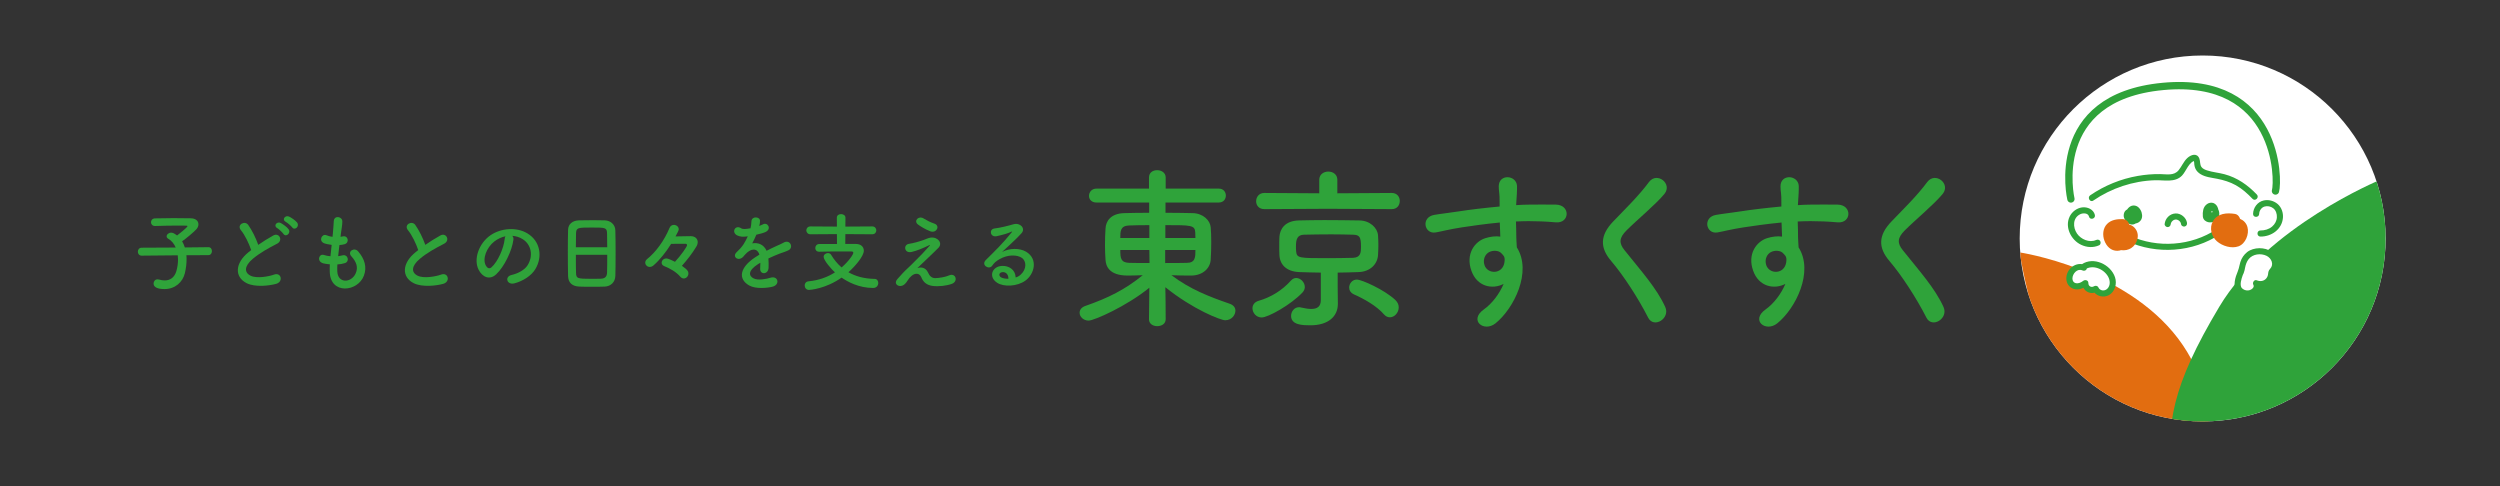 <svg enable-background="new 0 0 936 182" height="182" viewBox="0 0 936 182" width="936" xmlns="http://www.w3.org/2000/svg" xmlns:xlink="http://www.w3.org/1999/xlink"><rect x="0" y="0" width="936" height="182" fill="#333333" stroke="none"/><defs><circle id="a" cx="824.675" cy="89.282" r="68.503"/><clipPath id="b"><use xlink:href="#a"/></clipPath></defs><g fill="#2fa33a"><path d="m430.182 119.511.13-11.785c-8.464 6.902-20.705 12.306-22.723 12.306-1.954 0-3.386-1.432-3.386-2.93 0-1.042.651-2.083 2.279-2.604 8.399-2.93 14.715-6.055 21.356-11.459-2.019.065-3.907.13-5.6.13-7.097 0-8.204-3.646-8.334-5.925-.13-1.628-.195-3.516-.195-5.404 0-2.213.065-4.427.195-6.25.13-2.734 1.888-5.665 7.032-5.794 2.409-.065 5.729-.13 9.311-.13v-3.841h-19.728c-1.888 0-2.8-1.237-2.8-2.474 0-1.368.977-2.735 2.8-2.735h19.663v-4.167c0-1.888 1.498-2.734 3.06-2.734s3.19.912 3.19 2.734v4.167h19.858c1.823 0 2.669 1.302 2.669 2.604s-.847 2.604-2.669 2.604h-19.923v3.841c3.646 0 7.162.065 10.157.13 3.907.065 6.576 2.734 6.771 5.339.13 1.562.195 3.451.195 5.469 0 2.279-.065 4.623-.195 6.511-.13 3.19-2.8 5.925-7.097 6.055-.456 0-.912 0-1.368 0-1.953 0-4.102-.065-6.25-.13 7.032 5.274 14.064 8.009 21.812 10.678 1.497.521 2.148 1.498 2.148 2.604 0 1.498-1.302 3.581-3.841 3.581-1.628 0-12.045-4.037-22.398-12.371.065 3.516.13 6.12.13 11.98 0 1.758-1.562 2.604-3.19 2.604-1.498 0-3.06-.846-3.06-2.539v-.065zm.13-35.224c-2.865 0-5.6.065-7.618.13-3.256.13-3.256 2.214-3.256 4.688h10.874zm0 9.311h-10.874c0 3.125.195 4.688 3.321 4.818 2.279.065 4.883.065 7.618.065zm5.925 0v4.883c2.8 0 5.534 0 8.074-.065 3.255 0 3.255-2.148 3.255-4.818zm11.329-4.493c0-.716-.065-1.433-.065-2.083-.13-2.735-1.562-2.735-11.199-2.735v4.818z"/><path d="m472.379 118.86c-2.083 0-3.451-1.758-3.451-3.451 0-1.172.716-2.344 2.344-2.8 4.558-1.302 8.79-3.907 12.045-7.553.586-.651 1.302-.977 1.953-.977 1.693 0 3.255 1.627 3.255 3.386 0 .651-.26 1.367-.846 2.018-4.427 4.689-12.956 9.377-15.3 9.377zm24.807-40.693-23.83.13c-2.083 0-3.06-1.498-3.06-2.93 0-1.562 1.042-3.125 3.06-3.125l20.575.13v-5.078c0-2.019 1.693-3.061 3.386-3.061 1.692 0 3.385 1.042 3.385 3.061v5.078l20.379-.13c2.019 0 2.995 1.498 2.995 2.995 0 1.562-.977 3.06-2.995 3.06zm3.711 35.484v.13c0 4.688-3.581 8.008-10.287 8.008-2.8 0-7.227-.065-7.227-3.516 0-1.628 1.172-3.255 2.995-3.255.26 0 .586.065.846.13 1.433.326 2.669.521 3.711.521 2.344 0 3.581-.977 3.581-3.321v-10.287c-2.735 0-5.404-.13-8.074-.195-4.753-.195-7.227-2.734-7.422-6.315-.065-1.172-.065-2.344-.065-3.516s0-2.344.065-3.386c.195-2.93 2.083-5.99 7.292-6.12 2.735-.065 6.055-.13 9.571-.13 4.297 0 8.92.065 13.087.13 3.972.065 6.771 2.8 6.967 5.6.065 1.042.13 2.279.13 3.581s-.065 2.604-.13 3.776c-.195 3.386-2.93 6.25-7.292 6.381-2.604.065-5.208.195-7.813.195v5.665zm8.66-21.225c0-3.776-.521-4.492-3.06-4.558-2.409-.065-5.208-.13-8.139-.13-3.516 0-7.097.065-10.157.13-2.539.065-2.995 1.823-2.995 4.297 0 .651 0 1.302.065 1.888.26 2.604.912 2.604 11.98 2.604 3.19 0 6.381-.065 9.376-.13 2.865-.13 2.93-2.148 2.93-4.101zm8.529 25.197c-2.669-3.06-7.227-5.665-11.199-7.422-1.237-.586-1.758-1.562-1.758-2.539 0-1.498 1.172-2.995 2.865-2.995 1.823 0 10.287 3.776 14.389 7.618.912.847 1.302 1.823 1.302 2.8 0 1.953-1.562 3.711-3.321 3.711-.781-.001-1.562-.326-2.278-1.173z"/><path d="m550.908 101.411c-2.279-6.316 1.237-11.003 5.209-12.241 1.888-.586 3.841-.846 5.6-.586-.065-1.433-.13-3.386-.196-5.274-5.469.521-10.873 1.302-14.259 1.823-4.688.716-7.748 1.562-9.701 1.888-4.362.781-5.665-5.729-.521-6.576 2.604-.456 6.836-.912 9.571-1.367 3.255-.521 9.115-1.237 14.845-1.758 0-.391 0-.847 0-1.172.065-4.037-.326-4.297-.326-6.38 0-4.753 6.576-4.297 6.837-.195.065 1.498-.13 4.492-.261 6.25 0 .325-.065.651-.065.977 1.888-.13 3.581-.195 5.013-.195 3.19 0 5.469-.065 9.897 0 5.469.13 5.208 7.032 0 6.641-4.623-.391-6.186-.391-10.222-.456-1.498 0-3.061.065-4.753.13.065 2.083.13 4.102.13 5.99 0 .912.13 2.279.195 3.711 5.795 9.115-1.107 22.918-8.008 28.453-4.362 3.451-10.027-1.172-4.362-5.209 3.125-2.214 5.86-5.86 7.422-9.571-4.297 2.214-9.962.977-12.045-4.883zm10.938-6.836c-.912-.781-2.8-.912-4.167-.261-1.562.716-2.604 2.735-1.888 4.948 1.172 3.516 6.836 3.516 7.488-1.106.195-1.368 0-1.954-.391-2.475-.326-.39-.651-.781-1.042-1.106z"/><path d="m617.064 118.925c-3.776-7.422-9.311-15.887-13.803-21.16-4.297-5.014-4.297-9.636.781-14.91 4.427-4.623 9.441-9.441 13.348-14.715 2.995-3.972 8.854.651 5.794 4.427-3.255 3.972-10.157 9.636-14.194 13.673-2.8 2.799-2.93 4.753-.781 7.422 6.511 8.139 12.045 14.259 15.236 21.226 2.018 4.363-4.297 8.204-6.381 4.037z"/><path d="m656.396 101.411c-2.279-6.316 1.237-11.003 5.209-12.241 1.888-.586 3.841-.846 5.6-.586-.065-1.433-.13-3.386-.196-5.274-5.469.521-10.873 1.302-14.259 1.823-4.688.716-7.748 1.562-9.701 1.888-4.362.781-5.665-5.729-.521-6.576 2.604-.456 6.836-.912 9.571-1.367 3.255-.521 9.115-1.237 14.845-1.758 0-.391 0-.847 0-1.172.065-4.037-.326-4.297-.326-6.38 0-4.753 6.576-4.297 6.837-.195.065 1.498-.13 4.492-.261 6.25 0 .325-.065.651-.065.977 1.888-.13 3.581-.195 5.013-.195 3.19 0 5.469-.065 9.897 0 5.469.13 5.208 7.032 0 6.641-4.623-.391-6.186-.391-10.222-.456-1.498 0-3.061.065-4.753.13.065 2.083.13 4.102.13 5.99 0 .912.13 2.279.195 3.711 5.795 9.115-1.107 22.918-8.008 28.453-4.362 3.451-10.027-1.172-4.362-5.209 3.125-2.214 5.86-5.86 7.422-9.571-4.297 2.214-9.962.977-12.045-4.883zm10.938-6.836c-.912-.781-2.8-.912-4.167-.261-1.562.716-2.604 2.735-1.888 4.948 1.172 3.516 6.836 3.516 7.488-1.106.195-1.368 0-1.954-.391-2.475-.325-.39-.651-.781-1.042-1.106z"/><path d="m721.25 118.925c-3.776-7.422-9.311-15.887-13.803-21.16-4.297-5.014-4.297-9.636.781-14.91 4.427-4.623 9.441-9.441 13.348-14.715 2.995-3.972 8.854.651 5.794 4.427-3.255 3.972-10.157 9.636-14.194 13.673-2.8 2.799-2.93 4.753-.781 7.422 6.511 8.139 12.045 14.259 15.236 21.226 2.018 4.363-4.297 8.204-6.381 4.037z"/><path d="m69.786 95.556c.064.512.064 1.024.064 1.6 0 1.536-.192 3.264-.64 5.152-.8 3.295-3.616 5.919-7.616 5.919-3.2 0-4.096-1.024-4.096-2.08 0-.8.576-1.568 1.504-1.568.192 0 .384.032.608.096.736.224 1.408.32 2.048.32 2.112 0 3.712-1.184 4.384-3.52.416-1.472.608-2.912.608-4.256 0-.576-.032-1.12-.096-1.632l-13.471.128h-.032c-.96 0-1.44-.736-1.44-1.472 0-.768.48-1.504 1.472-1.504l12.703-.064c-.608-1.44-1.568-2.592-2.752-3.264-.448-.256-.64-.576-.64-.928 0-.704.768-1.376 1.696-1.376.256 0 .576.064.864.192.448.224.896.512 1.344.864.704-.512 3.904-3.072 3.904-3.488 0-.128-.16-.192-.544-.192-.832-.032-1.792-.032-2.784-.032-2.784 0-6.047.064-8.799.16-.032 0-.032 0-.064 0-.96 0-1.472-.704-1.472-1.408s.48-1.408 1.504-1.439c1.984-.064 4.448-.096 6.848-.096s4.768.032 6.56.064c1.952.032 2.848 1.088 2.848 2.24 0 .64-.256 1.312-.768 1.856-.96 1.056-3.808 3.456-5.344 4.512.416.672.736 1.44 1.024 2.304l8.799-.096h.032c.896 0 1.312.736 1.312 1.472s-.448 1.504-1.344 1.504z"/><path d="m90.195 86.181c-1.664-2.048 1.472-3.776 2.752-1.952 1.376 1.952 2.816 4.799 3.744 7.455 1.728-1.216 3.552-2.368 5.632-3.52 2.176-1.216 3.839 1.856 1.376 3.104-3.264 1.664-6.56 3.52-9.087 5.664-3.168 2.688-3.264 5.088-.768 6.304 2.24 1.12 6.815.288 8.735-.416 2.688-1.024 3.647 2.656.8 3.456-2.528.704-7.871 1.344-11.039-.256-4.608-2.336-4.416-7.52.768-11.647.32-.256.608-.512.928-.736-.833-2.529-2.369-5.664-3.841-7.456zm15.935 1.407c-.352-.544-1.76-1.856-2.368-2.208-1.536-.864-.064-2.624 1.344-1.888.8.416 2.304 1.472 2.912 2.304 1.087 1.473-.992 3.168-1.888 1.792zm3.264-2.463c-.384-.544-1.824-1.76-2.432-2.08-1.568-.832-.16-2.624 1.28-1.952.832.384 2.336 1.408 2.976 2.208 1.119 1.44-.897 3.168-1.824 1.824z"/><path d="m126.283 101.604c.192 4.576 5.184 4.384 6.847.832 1.12-2.4.224-4.512-1.568-6.464-1.664-1.824 1.088-3.52 2.496-1.888 2.496 2.88 3.392 5.919 2.176 9.151-2.304 6.08-12.511 7.136-12.767-1.408-.032-.896-.032-1.856.032-2.848-1.152-.096-2.048-.288-2.464-.384-2.592-.704-1.6-3.744.224-3.136.736.224 1.568.416 2.464.48.128-1.408.288-2.816.448-4.256-1.216-.16-2.24-.384-2.656-.544-2.432-.832-1.024-3.775.672-3.072.704.288 1.504.512 2.304.608.032-.384.096-.8.128-1.184.192-2.016.256-3.232.352-4.736.16-2.24 3.2-1.728 3.2.16 0 1.504-.32 2.72-.544 4.607-.032.384-.096.768-.128 1.152.288-.032.544-.096.8-.16 2.08-.48 2.624 2.368.736 2.912-.64.192-1.28.256-1.952.32-.192 1.44-.352 2.816-.48 4.16.544-.064 1.056-.16 1.536-.288 2.112-.576 2.912 2.24 1.024 2.879-.864.288-1.855.448-2.848.512-.065.93-.065 1.795-.032 2.595z"/><path d="m152.739 86.181c-1.664-2.048 1.472-3.776 2.752-1.952 1.375 1.952 2.815 4.799 3.744 7.455 1.728-1.216 3.552-2.368 5.631-3.52 2.176-1.216 3.84 1.856 1.376 3.104-3.264 1.664-6.56 3.52-9.087 5.664-3.167 2.688-3.264 5.088-.768 6.304 2.24 1.12 6.815.288 8.735-.416 2.688-1.024 3.647 2.656.8 3.456-2.528.704-7.872 1.344-11.039-.256-4.608-2.336-4.416-7.52.768-11.647.32-.256.608-.512.928-.736-.832-2.529-2.369-5.664-3.84-7.456z"/><path d="m192.218 89.764c-.512 4.064-3.392 10.111-6.464 12.959-2.464 2.271-5.151 1.024-6.56-1.728-2.016-3.968.128-9.919 4.416-12.895 3.936-2.72 9.791-3.168 13.823-.736 4.96 2.976 5.76 8.863 2.976 13.439-1.504 2.464-4.64 4.448-7.808 5.279-2.816.736-3.808-2.496-1.056-3.136 2.432-.544 4.896-1.92 5.952-3.583 2.272-3.584 1.408-7.775-1.76-9.792-1.248-.8-2.592-1.184-3.968-1.28.353.321.545.834.449 1.473zm-7.103.609c-2.976 2.304-4.576 6.559-3.232 9.023.48.928 1.312 1.408 2.112.704 2.4-2.112 4.64-7.2 4.959-10.655.032-.384.128-.736.288-.992-1.471.319-2.911.991-4.127 1.92z"/><path d="m226.418 107.299c-1.408.064-3.136.064-4.832.064-1.664 0-3.328 0-4.64-.064-2.784-.096-4.16-1.504-4.255-3.872-.064-2.08-.096-5.567-.096-9.055 0-3.104.032-6.24.096-8.383.064-2.048 1.6-3.392 4-3.488 1.216-.032 3.296-.064 5.344-.064 1.696 0 3.359.032 4.448.064 1.952.064 3.839 1.44 3.903 3.744.064 1.952.096 5.151.096 8.352 0 3.52-.032 7.039-.096 8.735-.065 2.239-1.664 3.871-3.968 3.967zm.928-14.719c0-2.016-.032-3.872-.064-5.151-.064-2.208-.544-2.24-5.664-2.24-5.408 0-5.855.032-5.952 2.24-.032 1.312-.064 3.136-.064 5.151zm-11.743 2.816c0 2.688 0 5.248.064 6.784.064 2.08.416 2.208 5.855 2.208 1.248 0 2.528 0 3.36-.032 1.792-.064 2.336-.896 2.4-2.272.064-1.6.064-4.128.064-6.688z"/><path d="m257.738 102.403c0 1.056-.832 1.856-1.728 1.856-.416 0-.896-.192-1.28-.64-1.664-1.888-3.744-3.04-6.08-4-.672-.288-.928-.768-.928-1.248 0-.8.704-1.6 1.728-1.6.288 0 .864.032 3.264 1.248 2.336-2.528 4.512-5.664 4.512-6.208 0-.288-.16-.544-.576-.544-1.312 0-3.232 0-5.376.032-1.952 3.104-4.191 5.952-6.56 8.031-.512.448-.992.608-1.472.608-.928 0-1.664-.768-1.664-1.6 0-.48.224-.96.704-1.344 3.2-2.56 6.399-6.847 8.383-11.647.32-.8.992-1.152 1.632-1.152.896 0 1.824.672 1.824 1.632 0 .256-.064.608-1.216 2.688 1.728-.032 4-.096 5.664-.096s2.656.96 2.656 2.24c0 .512-.16 1.088-.512 1.664-1.632 2.72-3.552 5.087-5.408 7.199 2.337 1.602 2.433 2.273 2.433 2.881z"/><path d="m284.226 84.613c.512-.192.992-.384 1.344-.576 1.76-1.056 3.488 1.6 1.12 2.784-.8.384-2.176.768-3.52 1.056-.416 1.024-.96 2.176-1.536 3.232 2.208-.384 4.32.416 5.376 2.784 1.312-.672 2.656-1.344 3.904-1.888.768-.32 1.632-.704 2.496-1.184 2.4-1.344 3.84 1.856 1.792 2.88-1.024.512-1.76.672-3.456 1.312-1.344.512-2.784 1.152-4.063 1.76.096 1.056.128 2.368.064 3.52-.064 1.28-.896 1.952-1.696 1.984s-1.536-.576-1.44-1.824c.032-.672.064-1.408.064-2.08-.288.16-.576.32-.832.48-3.968 2.56-3.488 4.48-1.696 5.376 1.696.864 4.832.224 6.335-.256 2.816-.864 3.712 2.592.768 3.36-1.888.48-6.24.96-8.735-.448-4.32-2.432-3.552-6.751 2.24-10.56.448-.288.96-.64 1.568-.992-.864-2.688-3.328-2.368-5.408.032-.032.032-.096.096-.128.128-.288.352-.512.64-.736.832-1.76 1.568-4.096-.256-2.176-1.984.832-.768 1.92-1.919 2.592-3.008.544-.896 1.056-1.855 1.504-2.848-1.728.256-2.944.16-3.968-.352-2.304-1.152-.736-4.16 1.504-2.656.608.416 1.888.256 3.008.064.128-.032.32-.032.48-.064.224-.928.288-1.568.352-2.688.128-1.92 3.136-1.728 3.2-.16.032.64-.096 1.248-.256 1.856z"/><path d="m316.506 87.652-.032 3.68h3.936c1.888 0 3.008 1.056 3.008 2.528 0 1.92-2.879 5.472-5.759 8.063 2.592 1.504 5.823 2.432 9.823 2.496.864 0 1.344.736 1.344 1.536 0 .896-.608 1.856-1.92 1.856-5.439 0-9.695-2.4-11.807-3.872-6.08 4.255-11.903 4.607-12.223 4.607-1.024 0-1.6-.832-1.6-1.664 0-.768.448-1.472 1.504-1.568 3.872-.352 7.167-1.632 9.823-3.328-1.472-1.344-4.224-4.543-4.224-5.823 0-.864.832-1.408 1.6-1.408.48 0 .928.192 1.184.64 1.056 1.76 2.336 3.36 3.936 4.736 2.624-2.272 4.384-4.832 4.384-5.504 0-.288-.256-.48-.736-.48-.928 0-2.112 0-3.456 0-2.656 0-5.855 0-8.575.096-.032 0-.032 0-.064 0-.928 0-1.408-.672-1.408-1.376 0-.736.512-1.504 1.504-1.504h6.624l-.032-3.712-9.887.064c-1.024 0-1.568-.736-1.568-1.472s.544-1.472 1.568-1.472l9.887.064-.032-3.328c0-.928.8-1.344 1.568-1.344.832 0 1.664.448 1.664 1.344l-.032 3.328 10.047-.064c1.024 0 1.536.736 1.536 1.472s-.512 1.472-1.536 1.472z"/><path d="m347.441 102.02c.544 1.184 1.312 2.176 2.848 2.112 1.408-.064 3.616-.384 5.056-1.024 2.432-1.088 3.583 2.208 1.024 3.168-1.92.704-4.96 1.088-7.264.768-2.112-.32-3.424-1.344-4.192-3.295-.704-1.728-3.072-1.984-5.151 1.344-1.12 1.792-2.048 1.952-2.688 1.984-1.056.064-2.496-.992-1.088-2.592 1.056-1.216 2.72-3.04 3.84-4.032s2.016-1.984 3.04-2.976c1.472-1.439 3.552-3.583 5.152-5.439.352-.416.128-.352-.16-.224-2.368 1.152-4.607 2.08-6.591 2.528-2.72.608-3.168-2.72-.96-3.04 1.44-.224 3.936-.864 5.631-1.504.832-.32 1.6-.704 2.496-.832 2.656-.352 4.607 2.048 2.944 3.776-1.504 1.6-6.335 6.047-7.936 7.647 1.216-.45 3.072-.386 3.999 1.631zm-3.807-18.015c-1.632-1.312.288-3.392 2.176-2.208 1.088.672 2.4 1.376 4 1.92 2.335.8.8 3.68-1.408 2.912-1.888-.672-4.096-2.08-4.768-2.624z"/><path d="m382.121 102.852c2.336-2.08 2.24-5.12.416-6.335-1.664-1.12-5.12-1.344-8.352.544-1.28.736-1.952 1.312-2.688 2.399-1.152 1.696-4.352-.192-2.368-2.144 3.52-3.488 6.111-5.952 9.663-10.335.352-.448.032-.32-.224-.192-.896.48-3.008 1.12-5.375 1.632-2.528.544-3.008-2.624-.832-2.88 2.144-.256 5.216-1.024 7.04-1.568 2.56-.736 4.672 1.536 3.072 3.328-1.024 1.152-2.304 2.4-3.583 3.584-1.28 1.184-2.56 2.336-3.712 3.456 2.816-1.504 6.624-1.504 8.991-.096 4.608 2.751 3.104 8.383-.256 10.815-3.168 2.272-8.159 2.4-10.591.8-3.392-2.208-1.888-6.176 1.888-6.304 2.56-.096 4.959 1.44 5.055 4.32.609-.128 1.28-.513 1.856-1.024zm-6.815-.96c-1.408.128-1.472 1.44-.448 1.984.736.384 1.792.512 2.688.48.032-1.473-.833-2.592-2.24-2.464z"/></g><use fill="#fff" xlink:href="#a"/><g clip-path="url(#b)"><path d="m824.079 184.385s-54.875-9.51-67.907-89.882c0 0 39.3 5.825 59.314 32.258s8.593 57.624 8.593 57.624z" fill="#e26d10"/><path d="m890.955 67.415s-42.112 17.398-60.041 47.418-19.956 43.969-17.91 65.837l11.076 3.714s31.852-7.842 51.865-37.029 18.763-67.318 15.01-79.94z" fill="#2fa33a"/><path d="m780.221 100.252c-1.015-.506-2.281-.402-3.262.167s-1.681 1.563-2.003 2.65c-.316 1.066-.253 2.315.462 3.166.634.754 1.692 1.067 2.671.956s1.882-.599 2.649-1.217c-.059.921.45 1.856 1.256 2.306s1.869.394 2.623-.139c.615 1.549 2.709 2.179 4.21 1.456s2.321-2.498 2.202-4.159c-.119-1.662-1.048-3.186-2.262-4.327-2.335-2.194-6.185-3.023-8.793-1.162" fill="#fff"/><path d="m780.797 99.266c-3.545-1.575-7.335 1.461-7.158 5.229.08 1.715 1.122 3.183 2.791 3.678 1.87.554 3.659-.259 5.117-1.392-.65-.269-1.299-.538-1.949-.807-.038 2.903 3.126 4.719 5.597 3.153-.521-.137-1.041-.273-1.562-.41.984 2.211 3.946 2.906 5.973 1.76 2.289-1.293 3.053-4.288 2.254-6.678-1.599-4.784-8.04-7.85-12.46-4.838-1.207.823-.066 2.802 1.152 1.972 2.945-2.006 7.064-.285 8.711 2.612.806 1.418.964 3.394-.326 4.601-1.035.969-2.742.745-3.332-.582-.245-.551-1.085-.712-1.562-.41-1.012.641-2.177.04-2.161-1.181.014-1.087-1.216-1.377-1.949-.807-.745.579-1.711 1.05-2.674.863-.901-.175-1.348-.89-1.341-1.774.014-1.785 1.815-3.867 3.728-3.018.568.252 1.221.16 1.562-.41.289-.482.152-1.311-.411-1.561z" fill="#2fa33a"/><path d="m838.365 108.494c1.265 1.566 3.819 1.873 5.419.651.938-.716 1.51-2.114.855-3.096 1.205.544 2.681.44 3.799-.266 1.118-.707 1.844-1.995 1.87-3.317.003-.152-.002-.307.04-.453.084-.292.338-.496.551-.712 1.37-1.395 1.155-3.865-.147-5.323s-3.395-2.004-5.345-1.87c-.818.056-1.637.221-2.38.569-1.833.857-3.017 2.756-3.465 4.729-.213.938-.291 1.93-.75 2.776-.413.761-1.712 4.745-.447 6.312z" fill="#fff"/><path d="m837.558 109.301c1.353 1.577 3.718 2.148 5.661 1.429 2.054-.76 3.626-3.158 2.406-5.258-.43.559-.86 1.118-1.289 1.677 3.158 1.309 6.705-.891 7.08-4.245.051-.457-.012-.477.291-.797.245-.26.479-.553.656-.864.379-.663.569-1.42.605-2.179.069-1.453-.497-2.918-1.485-3.977-2.214-2.375-6.31-2.744-9.132-1.348-1.371.678-2.464 1.92-3.134 3.278-.736 1.492-.774 3.145-1.421 4.647-.891 2.07-1.913 5.39-.416 7.406.37.499.984.738 1.562.41.491-.28.776-1.068.41-1.562-.94-1.267-.16-3.484.298-4.81.026-.075.055-.151.085-.224-.015.036-.082.183 0 .003.097-.214.205-.419.296-.637.272-.654.392-1.335.528-2.026.23-1.169.607-2.3 1.366-3.241 1.538-1.904 4.506-2.244 6.655-1.217 1.858.888 2.896 3.237 1.349 4.888-.602.643-.677 1.188-.772 2.031-.062.548-.295 1.094-.643 1.521-.892 1.098-2.32 1.259-3.57.741-.963-.399-1.747.889-1.289 1.677.572.984-.787 1.913-1.614 2.075-1.088.214-2.153-.182-2.867-1.014-.96-1.116-2.569.505-1.616 1.616z" fill="#2fa33a"/><path d="m795.974 78.687c-.563.44-.822 1.168-.862 1.86-.042.726.235 1.43.684 1.988.9 1.118 2.476 1.36 3.813 1.127.801-.14 1.504-.588 1.955-1.263.352-.527.491-1.239.438-1.865-.058-.677-.243-1.325-.585-1.917-.334-.577-.819-1.136-1.431-1.426-.783-.372-1.668-.349-2.419.096-.598.354-1.082.928-1.401 1.54-.71 1.363-.951 3.148.163 4.371.481.529 1.186.835 1.894.872.806.041 1.543-.402 1.976-1.062.812-1.236.3-3.131-.896-3.92-.934-.616-2.128-.312-2.75.581-.541.777-.413 1.886.303 2.509.773.673 1.963.738 2.714-.015.633-.635.811-1.755.283-2.51-.342-.488-1.015-.763-1.562-.41-.485.313-.776 1.039-.41 1.562.009.013.043.081.06.094-.118-.089-.082-.258-.046-.092.03.137-.018-.28-.017-.139 0 .054-.014.181.015-.012.03-.2.012-.062-.003-.014-.049.154-.061.022.047-.089-.01.01-.055.093-.056.097.005-.049.198-.217.054-.083-.103.096.256-.161.074-.065.006-.003.283-.111.113-.052-.078.027-.209.001.133-.017-.12.006-.052-.059.131.028-.026-.012-.088-.023-.112-.028-.167-.035.099.024.112.048-.001-.001-.086-.057-.099-.061.143.117.183.146.119.086-.021-.02-.041-.041-.06-.063.139.084.138.198.081.089.134.255.074.198.051.112-.046-.172.016.111.017.121-.014-.177-.014.095-.019.118.046-.211-.116.187-.036.069.026-.039.108-.157-.003-.016-.111.142-.015.033.016-.002.064-.059.028-.031-.108.081.08-.044.071-.044-.026-.001-.175.038-.039.022.009.004.134-.051-.262.02-.118.019.153-.001-.301-.062-.078-.007.149.037-.065.037-.093-.041.003.008.117.07.111.068-.036-.01-.192-.186-.077-.052.022.026.069.082.093.098-.099-.134-.124-.167-.074-.096.02.028.039.056.057.085.048.077.082.161.127.24-.16-.279-.041-.092-.01.023.011.041.018.083.03.124.049.175-.013-.092-.01-.115-.01.1.016.213.011.316-.002.038-.012.086-.01.125-.013-.281.037-.202.002-.091-.012.038-.027.078-.034.117-.026.135.121-.22.046-.106-.021.032-.039.07-.058.104-.082.151-.078-.016.054-.064-.011.004-.086.088-.086.085.013-.049.237-.154.061-.055-.221.124.259-.09-.017.002-.103.034-.112-.049.137-.014-.033-.005-.081.005-.113.004-.036 0-.079-.01-.114-.006.251-.027.236.044.133.014-.037-.011-.075-.018-.113-.03-.028-.008-.056-.018-.083-.028-.083-.031-.038-.012.136.058-.053-.046-.146-.083-.208-.118-.15-.084.074.052.086.071-.016-.025-.066-.057-.09-.08-.035-.033-.066-.079-.104-.108-.105-.083.133.208.068.09-.019-.034-.044-.066-.064-.1-.015-.025-.03-.051-.043-.078-.035-.074-.034-.071.002.009.009.021.018.042.028.062-.013-.037-.025-.075-.036-.113-.015-.05-.022-.103-.038-.153-.047-.149.013.227.005.07-.003-.066-.01-.131-.011-.197-.001-.079.042-.248.014-.319.009.023-.05.276-.007.064.016-.08.031-.159.051-.238.026-.106.057-.21.092-.313.017-.052.037-.102.055-.153.067-.192-.005.019-.024.047.114-.176.183-.384.299-.562.026-.039.054-.077.079-.117.131-.201-.134.151-.028.036.063-.069.122-.139.188-.205.033-.032.069-.061.101-.093.107-.108-.241.153-.046.033.038-.023.073-.049.111-.072.047-.028.216-.081.038-.031-.206.058.129-.019.17-.041-.027.015-.291.009-.11.018.028.001.113.008.132.001-.024.009-.286-.063-.101-.012.043.012.087.025.131.036.179.044-.065-.015-.085-.038.028.032.139.08.177.102.159.096-.051-.032-.066-.055.02.03.075.066.104.093.068.065.129.136.192.206.162.177-.111-.167-.027-.034.025.04.054.077.079.117.06.093.116.189.167.288.02.038.037.077.056.115.066.128-.089-.231-.038-.095.034.092.068.182.097.276.025.083.047.167.065.252.009.042.016.085.025.127.046.231-.016-.283-.008-.049.006.168-.009.334-.006.501-.006-.323.019-.133-.017-.005-.013.047-.036.095-.046.143-.026.127.128-.242.032-.081-.038.063-.097.136-.125.203.089-.215.137-.156.042-.069-.03.027-.063.055-.09.085-.084.096.182-.108.052-.043-.056.028-.113.064-.167.096-.154.091.061-.029.06-.023-.006.023-.165.053-.186.059-.05.014-.101.026-.152.037-.038.009-.077.016-.115.023-.102.016-.103.017-.003.002.119-.062.048-.007-.029-.001-.058.005-.115.008-.173.01-.116.004-.232.002-.348-.006-.025-.002-.109-.02-.139-.012.188.027.22.031.097.012-.023-.004-.046-.008-.068-.013-.113-.022-.225-.051-.334-.086-.041-.013-.088-.037-.13-.045.243.047.136.062.023.005-.055-.028-.24-.178-.29-.175.022-.002.209.186.071.053-.041-.039-.084-.076-.124-.117-.031-.032-.059-.066-.089-.098-.072-.076.154.249.039.038-.019-.035-.039-.07-.059-.104-.096-.164.023.014.029.082-.007-.085-.06-.204-.084-.288-.048-.171.015.107.013.126.006-.053-.01-.125-.01-.178 0-.039.004-.079.003-.118-.004-.21-.066.272-.011.071.01-.037.017-.076.027-.113.038-.138.103-.137-.036.056.032-.045.189-.286.058-.129-.134.161-.004.011.023-.015.042-.042.087-.079.133-.115.214-.167.334-.55.334-.807 0-.28-.124-.615-.334-.807-.218-.2-.503-.348-.807-.334-.321.013-.554.136-.806.333z" fill="#2fa33a"/><path d="m826.913 77.329c-.98.337-1.547 1.164-1.657 2.174-.094.861.356 1.758.989 2.32.736.654 1.794 1.171 2.793.869 1.04-.314 1.586-1.298 1.693-2.319.051-.485-.037-.976-.111-1.453-.05-.317-.106-.634-.204-.94-.285-.895-.836-1.64-1.742-1.968-.769-.278-1.712-.077-2.365.392-.731.525-1.213 1.26-1.417 2.141-.18.778-.236 1.67-.154 2.467.06.583.272 1.125.728 1.515.35.299.76.525 1.207.64 1.455.375 3.218-.31 3.895-1.693.714-1.458.265-3.236-1.014-4.224-.79-.61-1.885-.865-2.803-.379-.846.447-1.103 1.398-1.204 2.273-.103.891-.103 1.83.335 2.64.481.891 1.536 1.496 2.549 1.214 1.122-.312 1.836-1.571 1.299-2.656-.432-.873-1.566-1.105-2.395-.711-.391.186-.72.588-.806 1.017-.106.528.078.991.525 1.289.424.283.89.297 1.375.228.263-.037.555-.307.682-.525.143-.245.204-.605.115-.88-.089-.276-.261-.543-.525-.682-.29-.153-.558-.161-.88-.115.102-.034.206-.039.311-.013.154.074.178.079.073.015.175.43.35.86.525 1.289.037-.186-.153.267-.056.112-.089.142-.172.199-.297.294.197-.148-.281.082-.038.023-.359.086-.237.018-.126.033.012.002-.331-.059-.17-.019.179.044-.243-.125-.127-.059.195.109-.2-.194-.074-.061-.19-.2-.152-.21-.104-.124-.027-.063-.055-.126-.082-.189-.016-.199-.022-.237-.018-.116.001-.016.061-.297.008-.122.022-.053.044-.105.066-.158-.062.1-.038.076.07-.074-.011.003-.092.093-.091.092.093-.141.169-.133.042-.049-.12.079.276-.079.059-.034.197-.018.233-.024.11-.018-.022-.001-.043-.002-.065-.003.057.006.114.013.17.019-.043-.01-.086-.023-.128-.039.009-.003.27.114.093.028-.203-.098.169.186.016.017-.03-.033-.065-.066-.096-.098-.161-.166.102.172.032.039-.026-.05-.058-.101-.087-.15-.12-.198.054.194.021.051-.021-.094-.051-.19-.075-.284-.029-.115-.069-.085.004.046-.03-.053-.013-.2-.014-.261-.003-.131.002-.263.009-.394.008-.142.018-.283.03-.425.005-.053.01-.106.015-.159.021-.238-.054.281-.005.046.022-.106.041-.212.071-.316.012-.042.096-.22.005-.042-.094.185.004-.001.021-.031.018-.032.132-.202.011-.033-.13.181.023.001.031-.015-.042.089-.204.148-.085.073.097-.05.073-.04-.073.031.125-.027.1-.026-.075.004 0-.001.169-.003.156.002-.118.055-.214-.041-.031.006.058.015.114.036.172.053.207.061-.189-.114-.075-.031.071.052.161.093.237.138.193.114-.201-.185-.037-.03.045.042.091.081.134.125.036.036.069.076.104.113.092.097.03.139-.046-.062.033.087.118.178.163.261.02.036.036.074.056.11.108.202-.087-.264-.02-.045.036.118.068.235.098.356.023.094-.021.153-.013-.122-.001.05.01.102.012.152.005.102-.009.203-.008.305.002.148.066-.305.009-.092-.01.039-.018.08-.028.119-.015.054-.051.121-.056.175.018-.196.09-.192.015-.051-.047.088-.115.166-.16.254.126-.241.123-.145.045-.069-.036.035-.069.073-.105.107-.029.028-.06.053-.089.081-.162.154.231-.15.04-.032-.095.059-.189.114-.286.169-.094.053-.193.037.079-.028-.048.011-.096.036-.143.052-.086.028-.174.052-.263.071-.126.026-.227-.021.065-.003-.037-.002-.082.008-.12.01-.121.006-.241-.014-.36-.009.29-.012.207.038.096.008-.048-.013-.097-.022-.146-.036-.039-.011-.076-.026-.114-.037-.215-.064.246.131.05.02-.04-.023-.086-.051-.128-.071-.213-.1.153.177-.005.003-.023-.025-.077-.091-.101-.104.101.138.12.156.055.053.055.146.069.177.043.093-.004-.013-.008-.026-.011-.039-.026-.126-.025-.105.002.064.01-.022-.007-.13-.008-.163-.004-.134-.002-.269-.002-.404.001-.295.007-.591.034-.886.002-.022.001-.132.017-.159-.006.048-.013.097-.019.145.008-.052.017-.105.027-.157.025-.129.055-.258.093-.384.015-.05.033-.1.049-.15.082-.254-.124.215.007-.018.046-.081.163-.217.178-.304-.033.042-.067.085-.1.127.027-.034.056-.067.085-.099.03-.032.06-.063.092-.094.042-.041.115-.083.148-.13-.017.024-.227.15-.072.063.094-.052.19-.103.284-.156-.271.152-.131.055-.034.028.059-.017.128-.019.183-.041-.229.091-.225.017-.119.022.054.002.131.013.184.005-.236.035-.226-.046-.122-.01.02.005.04.011.06.016.112.039.08.023-.098-.048.015.018.101.055.114.062.201.107-.18-.188-.025-.025.029.03.061.06.09.089.155.153-.125-.207-.021-.031.045.076.095.226.158.284-.021-.05-.042-.101-.062-.151.017.042.032.083.047.126s.029.086.042.129c.074.239.124.485.165.732.007.044.014.088.021.132.005.032.048.377.031.201-.018-.19.008.103.009.114.007.088.012.177.012.266 0 .065.018.206-.011.265.006-.043.011-.086.017-.129-.009.051-.02.102-.034.153-.011.042-.1.223-.01.057.099-.182-.05.075-.067.107-.071.134-.037-.058.057-.068-.036.004-.216.256-.081.091.135-.164-.05.01-.053.015.162-.063.201-.082.117-.057-.079.02-.042.018.112-.007-.027.001-.053.002-.08.003-.128-.007-.107-.001.063.017-.027.023-.211-.056-.237-.064-.225-.064.044.022.044.021-.05.012-.218-.114-.263-.141-.042-.025-.081-.052-.122-.078-.2-.125.161.151-.001.004-.103-.094-.197-.221-.305-.306.175.138.096.131.031.03-.021-.032-.093-.209-.12-.217.084.024.073.228.037.075-.01-.043-.07-.333-.038-.11.03.211.007.005.007-.036.001-.223.033-.034-.018.052.023-.039.034-.138.044-.184.043-.197-.131.224-.021.04.024-.04.062-.09.078-.134.049-.072.02-.036-.087.108.026-.031.054-.061.084-.089.082-.094.071.033-.09.064.034-.023.068-.044.104-.063-.181.07-.215.084-.102.044.564-.194.995-.792.797-1.404-.178-.551-.797-.997-1.401-.789z" fill="#2fa33a"/><path d="m794.928 88.305c10.308 5.651 23.562 5.499 33.737-.387" fill="#fff"/><g fill="#2fa33a"><path d="m794.352 89.291c10.775 5.819 24.248 5.68 34.89-.387 1.276-.728.127-2.701-1.153-1.972-9.923 5.657-22.531 5.816-32.585.387-1.293-.698-2.447 1.273-1.152 1.972z"/><path d="m812.727 83.88c.026-.262-.051.197.009-.037.021-.083.039-.166.064-.249.013-.043.098-.331.004-.048.026-.079.073-.158.113-.231.041-.075.085-.149.132-.221.018-.028.161-.226.061-.094-.099.131.081-.09.104-.115.049-.053.099-.104.151-.153.063-.059.13-.113.194-.171-.203.181-.002.008.047-.024.061-.04.392-.281.452-.246-.038.017-.076.033-.114.05.053-.02.107-.039.162-.056.068-.021.137-.04.206-.056.04-.009.32-.043.143-.032-.182.011.113-.001.148-.002.072-.001.143.006.215.005.257-.003-.195-.048.036.001.169.036.331.081.494.137.22.075-.177-.107.042.021.074.043.152.08.226.124.061.037.119.082.18.117.068.048.048.031-.058-.05.034.027.067.054.099.082.121.104.224.22.337.332.178.178-.094-.153.034.039.048.072.096.142.14.216s.082.15.121.226c.106.206-.05-.2.015.044.045.168.094.327.122.5.097.591.861.973 1.404.797.64-.207.901-.771.797-1.404-.323-1.968-2.301-3.562-4.292-3.468-2.163.103-3.863 1.847-4.074 3.965-.059.596.568 1.167 1.142 1.142.672-.029 1.08-.502 1.144-1.141z"/><path d="m844.97 72.84c-3.436-3.586-7.301-6.313-12.139-7.612-2.151-.577-4.413-.746-6.532-1.437-.736-.24-1.558-.588-2.042-1.226-.696-.915-.417-2.188-.827-3.217-.88-2.207-3.141-1.443-4.513-.167-1.377 1.281-2.058 3.101-3.23 4.541-1.759 2.16-4.452 1.494-6.924 1.46-2.793-.038-5.587.204-8.339.679-6.382 1.102-12.505 3.606-17.848 7.26-1.206.824-.065 2.804 1.152 1.972 6.812-4.658 14.864-7.355 23.123-7.61 3.377-.104 7.453.988 10.083-1.732 1.63-1.686 2.532-5.245 5.112-5.646-.293-.038-.586-.077-.88-.115.407.285.331 1.303.397 1.735.082.539.209 1.05.456 1.54.407.806 1.073 1.45 1.836 1.922 1.857 1.15 4.165 1.336 6.259 1.753 2.424.482 4.813 1.204 6.98 2.41 2.381 1.325 4.387 3.15 6.263 5.108 1.017 1.06 2.63-.556 1.613-1.618z"/><path d="m784.325 80.486c-.5-2.12-2.819-3.109-4.822-2.835-1.986.272-3.791 1.664-4.646 3.47-1.87 3.949.55 8.763 4.327 10.534 2.162 1.014 4.537 1.162 6.733.175.563-.253.697-1.07.41-1.562-.339-.579-.997-.663-1.562-.41-2.508 1.127-5.666-.256-7.137-2.417-1.593-2.339-1.652-5.884 1.23-7.253 1.048-.498 2.938-.489 3.266.905.336 1.43 2.539.824 2.201-.607z"/><path d="m845.832 80.091c.034-1.264.868-2.42 2.02-2.759 1.066-.314 2.33-.087 3.273.657.978.772 1.401 2.096 1.338 3.352-.069 1.37-.744 2.588-1.771 3.475-1.198 1.034-2.827 1.487-4.385 1.474-1.47-.012-1.471 2.271 0 2.283 4.135.035 8.045-2.707 8.423-7.001.167-1.892-.521-3.967-2.002-5.206-1.441-1.206-3.375-1.718-5.218-1.305-2.329.521-3.899 2.695-3.961 5.03-.039 1.47 2.244 1.469 2.283 0z"/></g><path d="m775.346 74.498s-8.937-38.065 34.467-42.14c43.404-4.076 43.347 35.174 42.124 39.16" fill="none" stroke="#2fa33a" stroke-linecap="round" stroke-miterlimit="10" stroke-width="2.74"/><path d="m794.618 82.033c-2.078-.026-4.221.273-5.74 1.829-1.593 1.632-1.753 4.176-.99 6.23.791 2.129 2.454 3.846 4.854 3.812 2.321-.033 4.364-1.945 5.047-4.078.686-2.14-.036-4.568-1.929-5.834-1.876-1.255-4.332-1.039-5.891.619-1.509 1.605-1.711 4.183-.594 6.054 1.157 1.938 3.539 3.082 5.763 3.045 2.827-.047 4.953-2.187 5.234-4.961.286-2.823-2.351-5.568-5.253-4.52-1.391.502-2.328 1.864-1.914 3.371.369 1.344 1.972 2.419 3.371 1.914-1.024-1.692-1.557-2.151-1.599-1.375.003.093-.033.174-.105.244-.294.254.233.082.04-.149.059.071-.798-.336-.805-.333-.197.086.137.838-.922.731-.37-.037-.723-.507-.564-.547.018-.005-.294.418-.295.41-.008-.148.89.177.9.165-.024.028-.295-.795-.304-.831-.185-.742-.072-.191.037-.222.523-.148 1.122-.1 1.659-.093 3.528.043 3.53-5.437-0-5.481z" fill="#e26d10"/><path d="m836.809 80.096c-3.059-.499-6.577-.268-8.3 2.753-1.4 2.454-.562 5.668 1.493 7.476 2.037 1.792 5.478 2.854 8.099 1.898 2.631-.959 4.063-4.583 3.348-7.191-1.695-6.183-13.215-3.692-11.425 2.988.741 2.766 3.471 4.371 6.254 4.118 3.258-.296 5.511-3.797 2.978-6.462-2.435-2.562-6.306 1.318-3.875 3.875.074.078.148.156.222.234-.235-.403-.47-.806-.705-1.209-.012-.025-.024-.051-.036-.076.125-.461.249-.922.374-1.383.201-.139.402-.278.603-.417-.05.009-.101.017-.151.026-.578-.99-.422.038-.334-.004.086-.041-.272-.168-.173.181.147.519-.311.066.237.193.058.014 1.002.053 1.087-.037.056-.004.112-.007.168-.011-.17-.191-.34-.383-.51-.574-.051.013-.107.402-.134.454-.328.613.032.141.159.168-.844-.178-2.396-.196-2.803-1.188-.066-.161-.111-.405-.143-.34.255-.505 1.727-.249 2.11-.187 1.459.238 2.949-.379 3.371-1.914.36-1.309-.445-3.132-1.914-3.371z" fill="#e26d10"/></g></svg>